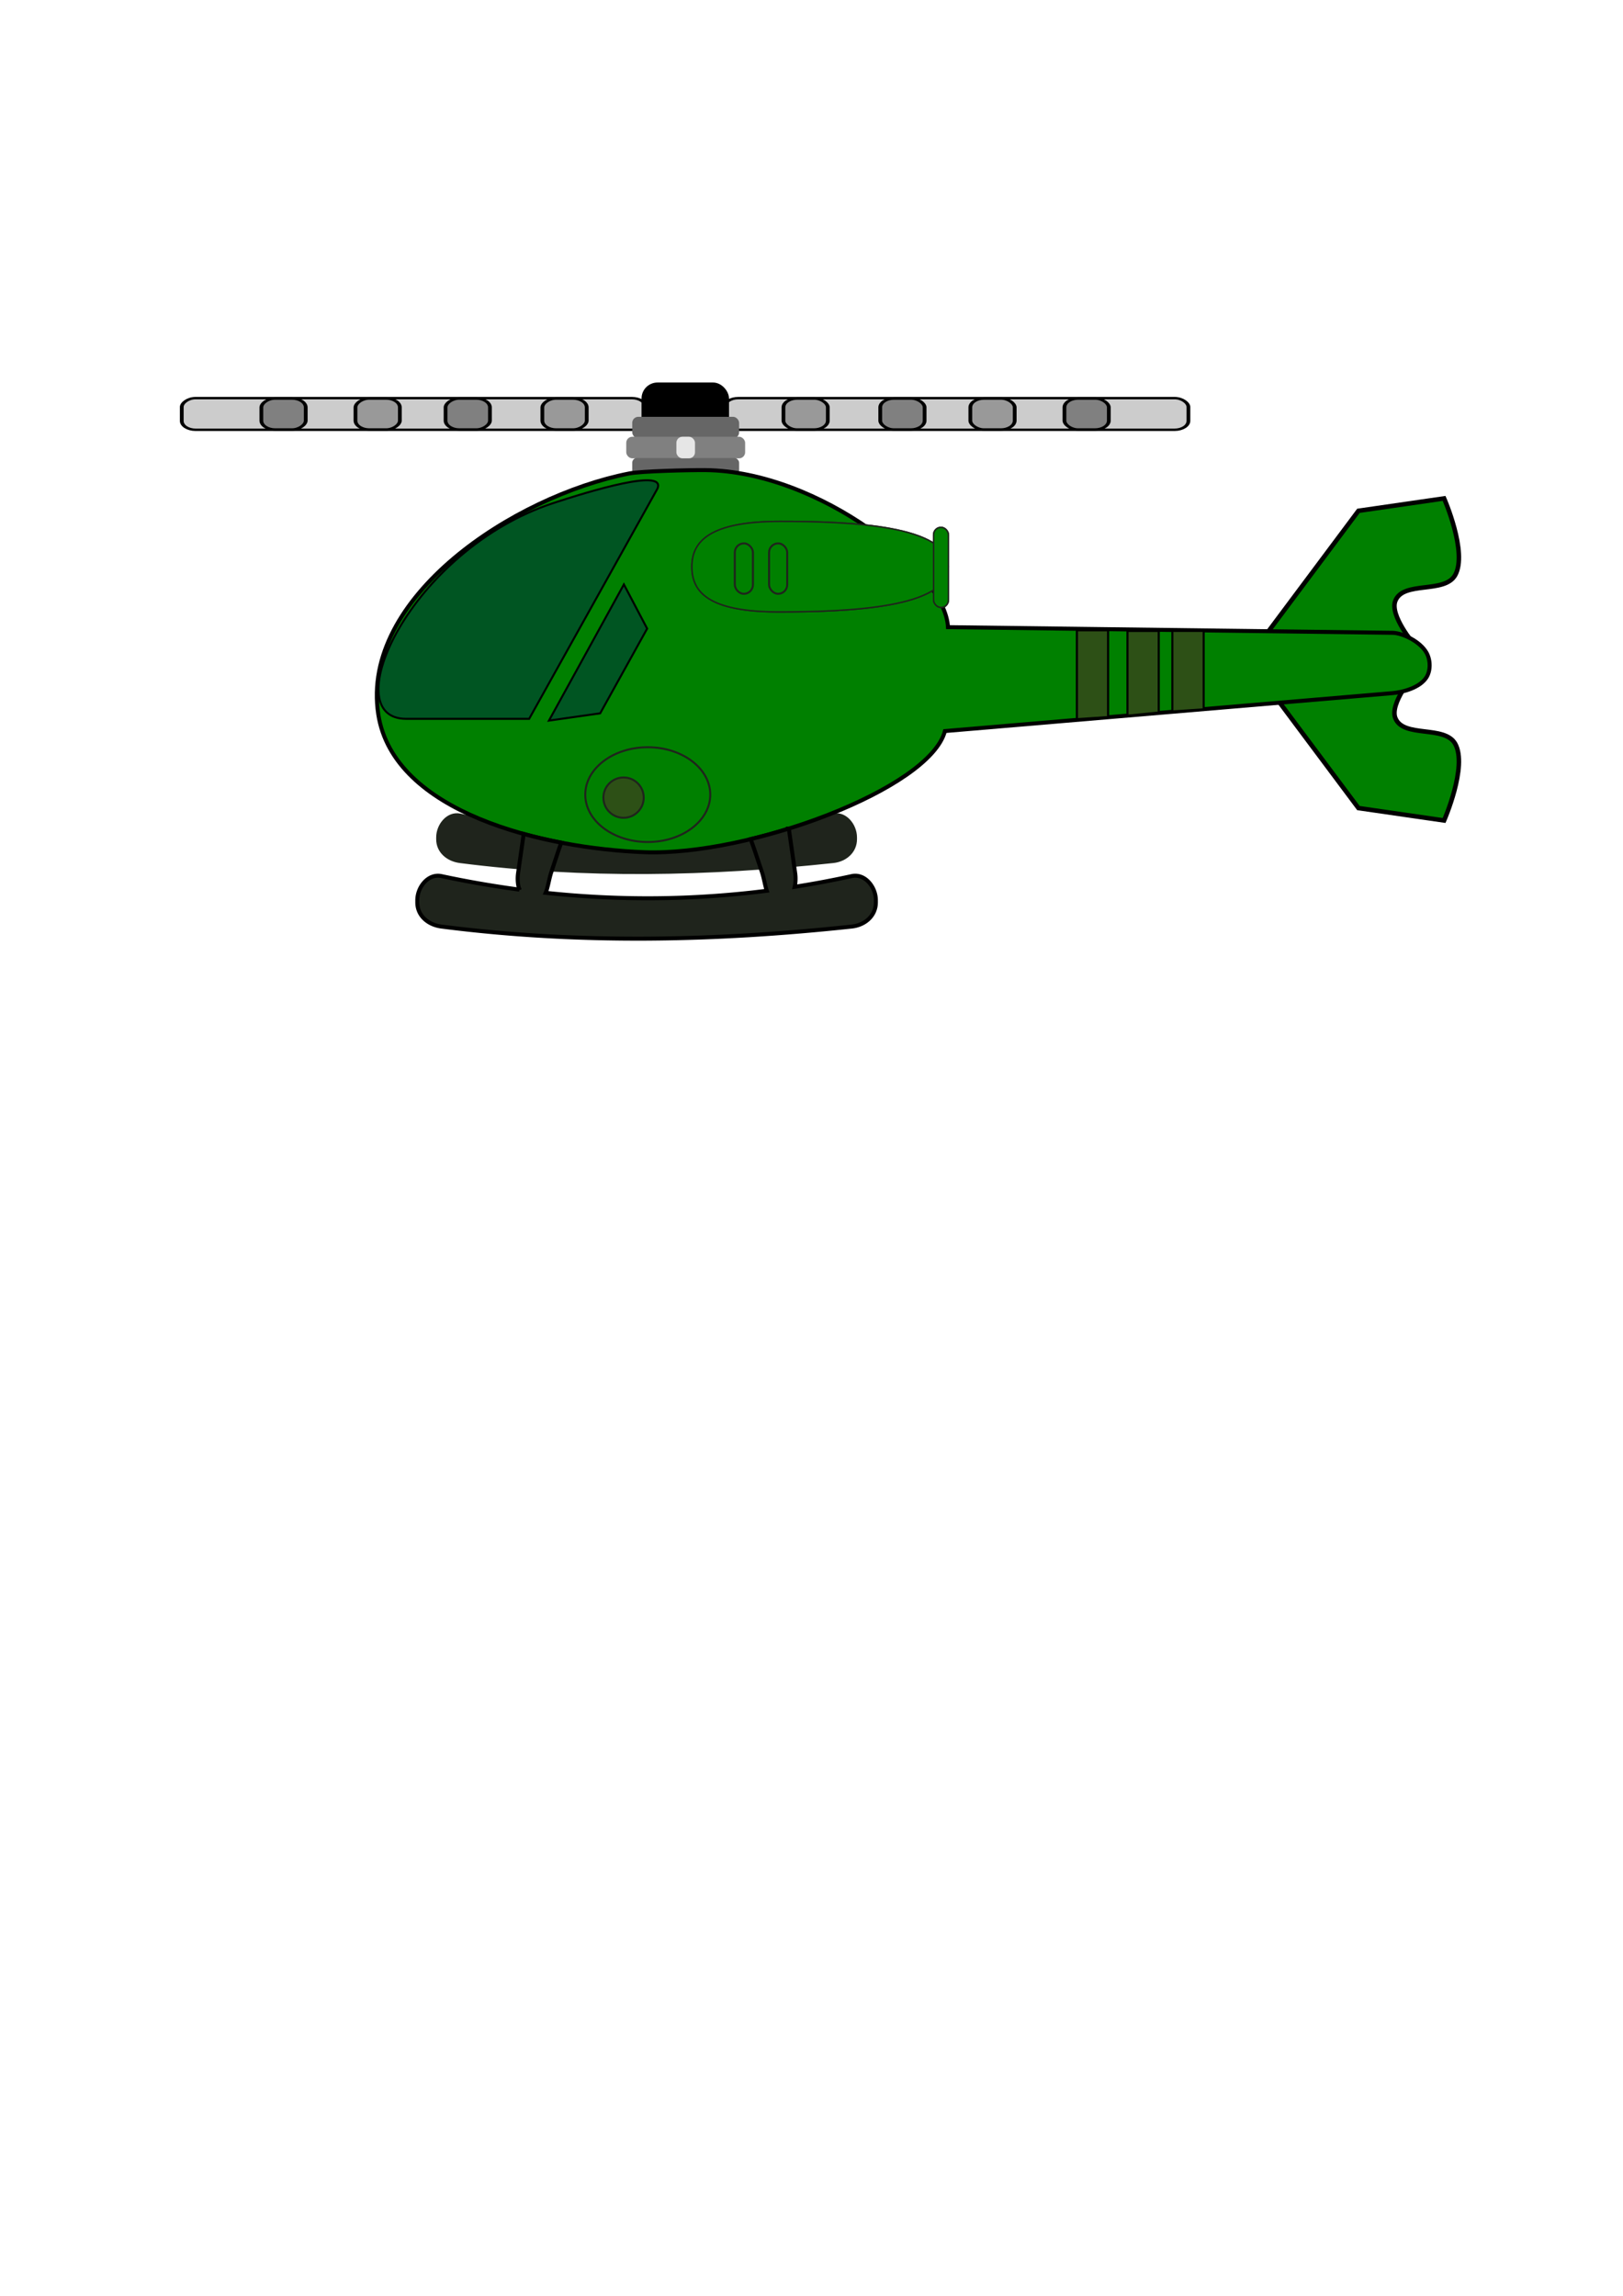 <svg xmlns="http://www.w3.org/2000/svg" viewBox="0 0 744.09 1052.4"><defs><linearGradient id="b" y2="433.61" gradientUnits="userSpaceOnUse" x2="405" gradientTransform="matrix(1 0 0 1.067 5.714 -380.48)" y1="424.86" x1="358.93"><stop offset="0" stop-color="#1a1a1a"/><stop offset="1" stop-color="green" stop-opacity="0"/></linearGradient><filter id="a" color-interpolation-filters="sRGB"><feGaussianBlur result="result0" stdDeviation="6" in="SourceGraphic"/><feDiffuseLighting result="result5" surfaceScale="10"><feDistantLight elevation="25" azimuth="235"/></feDiffuseLighting><feComposite in2="SourceGraphic" k3=".6" k1="1" result="result4" in="result5" operator="arithmetic"/></filter></defs><g transform="translate(20.203 27.274)"><path d="M143.8 205.85c61.749 13.194 124 13.755 186.98 0 5.968-1.303 11.026 4.917 11.026 11.026v.919c0 6.108-4.952 10.375-11.026 11.026-62.325 6.677-124.65 7.998-186.98 0-6.059-.778-11.026-4.918-11.026-11.026v-.919c0-6.108 5.052-12.302 11.026-11.026z" transform="translate(59.115 158.13) scale(.915)" filter="url(#a)" stroke="#1f241c" stroke-width="1.819" fill="#1f241c"/><path d="M543.74 120.52l50.226-67.246 42.922-6.219s11.886 27.119 5.564 38.404c-5.317 9.492-25.959 2.776-29.99 12.882-2.938 7.362 9.384 21.849 9.384 21.849zM543.74 134.94l50.226 67.246 42.922 6.219s11.886-27.119 5.564-38.404c-5.317-9.492-25.959-2.776-29.99-12.882-2.938-7.362 9.384-21.849 9.384-21.849z" transform="translate(59.115 158.13) scale(.915)" filter="url(#a)" stroke="#000" stroke-width="2.26" fill="green"/><g transform="matrix(1.726 0 0 1.106 641.03 -292)" filter="url(#a)" stroke="#000"><rect ry="3.685" height="13.132" width="123.23" y="404.35" x="-190.66" fill="#ccc"/><rect ry="3.685" height="12.857" width="11.786" y="404.51" x="-175" fill="#999"/><rect ry="3.685" height="12.857" width="11.786" y="404.51" x="-149.29" fill="gray"/><rect ry="3.685" height="12.857" width="11.786" y="404.51" x="-125.36" fill="#999"/><rect ry="3.685" height="12.857" width="11.786" y="404.51" x="-100.36" fill="gray"/></g><g transform="matrix(-1.726 0 0 1.106 -53.258 -292)" filter="url(#a)" stroke="#000"><rect ry="3.685" height="13.132" width="123.23" y="404.35" x="-190.66" fill="#ccc"/><rect ry="3.685" height="12.857" width="11.786" y="404.51" x="-175" fill="#999"/><rect ry="3.685" height="12.857" width="11.786" y="404.51" x="-149.29" fill="gray"/><rect ry="3.685" height="12.857" width="11.786" y="404.51" x="-125.36" fill="#999"/><rect ry="3.685" height="12.857" width="11.786" y="404.51" x="-100.36" fill="gray"/></g><rect ry="8.005" transform="translate(59.115 158.13) scale(.915)" height="28.529" width="43.829" y="-11.002" x="234.76" filter="url(#a)"/><rect ry="3.037" transform="translate(59.115 158.13) scale(.915)" height="10.823" width="53.551" y="6.176" x="230.1" filter="url(#a)" fill="#666"/><rect ry="3.037" transform="translate(59.115 158.13) scale(.915)" height="10.823" width="59.568" y="16.167" x="227.1" filter="url(#a)" fill="gray"/><rect ry="2.395" transform="translate(59.115 158.13) scale(.915)" height="8.534" width="53.551" y="26.782" x="230.1" filter="url(#a)" fill="#666"/><rect ry="3.037" transform="translate(59.115 158.13) scale(.915)" height="10.823" width="9.326" y="16.167" x="252.22" filter="url(#a)" fill="#e6e6e6"/><path d="M266.69 32.877c-7.068-.068-31.962.476-38.12 1.688-58.148 11.44-134.79 62.104-125.72 120.67 7.659 49.455 83.302 67.19 133.31 69.061 52.428 1.962 143.04-31.697 150.62-60.688l224.28-19c4.905-.415 13.613-2.62 16.968-7.876 2.232-3.497 2.066-8.848 0-12.445-3.261-5.678-12.132-9.836-16.968-9.898l-222.76-2.84c-1.26-27.799-64.51-78.125-121.61-78.673z" transform="translate(59.115 158.13) scale(.915)" filter="url(#a)" stroke="#000" stroke-width="2" fill="green"/><path d="M308.46 212.48a303.702 303.702 0 01-19 5.25c.645 1.927 1.42 3.98 2.063 5.906l3.562 10.625c1.018 3.053 1.483 6.536 2.438 9.344-37.14 4.708-74.068 4.954-110.81 1.031 1.23-2.948 1.697-6.936 2.843-10.375l3.531-10.625c.447-1.34.967-2.747 1.47-4.125-6.305-1.213-12.623-2.653-18.845-4.375l-2.812 19.625c-.404 2.826-.208 5.79.656 8.281a512.22 512.22 0 01-39.062-6.78c-6.567-1.404-12.094 5.409-12.094 12.124v1.031c0 6.716 5.433 11.27 12.094 12.125 68.522 8.794 137.07 7.342 205.59 0 6.677-.715 12.094-5.41 12.094-12.125v-1.03c0-6.716-5.533-13.559-12.094-12.126a488.606 488.606 0 01-28.594 5.375c.504-2.162.58-4.568.25-6.875l-3.031-21.219a6.33 6.33 0 00-.25-1.062z" transform="translate(59.115 158.13) scale(.915)" filter="url(#a)" stroke="#000" stroke-width="2" fill="#1f241c"/><path d="M190.57 49.385c16.429-5.392 59.632-18.857 51.518-6.06l-63.64 114.15h-61.619c-36.212 0 1.946-84.522 73.741-108.09zM214.04 154.72l-25.675 3.65 37.552-68.217 11.657 22.134z" transform="translate(59.115 158.13) scale(.915)" filter="url(#a)" stroke="#000" fill="#052"/><g transform="translate(534.95 -53.254) scale(.673)" filter="url(#a)" stroke="#1f241c" fill="green"><path d="M-178.8 424.55c0 28.016-67.405 30.81-115.66 30.81-48.258 0-59.094-13.794-59.094-30.81s11.846-30.81 60.104-30.81 114.65 2.794 114.65 30.81z"/><rect ry="5.051" height="54.548" width="10.102" y="397.78" x="-188.9"/></g><rect ry="3.685" transform="translate(59.115 158.13) scale(.915)" height="39.797" width="4.206" y="62.134" x="384.08" filter="url(#a)" fill="url(#b)"/><g transform="translate(534.95 -53.254) scale(.673)" filter="url(#a)" stroke="#1f241c" fill="green"><path d="M-178.8 424.55c0 28.016-67.405 30.81-115.66 30.81-48.258 0-59.094-13.794-59.094-30.81s11.846-30.81 60.104-30.81 114.65 2.794 114.65 30.81z"/><rect ry="5.051" height="54.548" width="10.102" y="397.78" x="-188.9"/></g><rect ry="4.546" transform="translate(59.115 158.13) scale(.915)" height="25.254" width="9.091" y="69.588" x="281.49" filter="url(#a)" stroke="#1f241c" fill="green"/><rect ry="4.546" transform="translate(59.115 158.13) scale(.915)" height="25.254" width="9.091" y="69.588" x="298.66" filter="url(#a)" stroke="#1f241c" fill="green"/><path d="M-215.16 457.89c0 13.11-14.02 23.739-31.315 23.739s-31.315-10.628-31.315-23.739c0-13.11 14.02-23.739 31.315-23.739s31.315 10.628 31.315 23.739z" transform="translate(502.3 -82.004) scale(.915)" filter="url(#a)" stroke="#1f241c" fill="green"/><path d="M-243.45 460.41c0 5.579-4.523 10.102-10.102 10.102-5.579 0-10.102-4.523-10.102-10.102 0-5.579 4.523-10.102 10.102-10.102 5.579 0 10.102 4.523 10.102 10.102z" transform="translate(497.68 -82.928) scale(.915)" filter="url(#a)" stroke="#1f241c" fill="#2d5016"/><path d="M452.9 113.12h15.635v43.492l-15.635 1.071z" transform="translate(59.115 158.13) scale(.915)" filter="url(#a)" stroke="#000" stroke-width="1.079" fill="#2d5016"/><path d="M478.24 113.46h15.661v40.87l-15.661 1.576z" transform="translate(59.115 158.13) scale(.915)" filter="url(#a)" stroke="#000" stroke-width="1.054" fill="#2d5016"/><path d="M500.73 113.45h15.687v39.259l-15.687 1.071z" transform="translate(59.115 158.13) scale(.915)" filter="url(#a)" stroke="#000" stroke-width="1.027" fill="#2d5016"/></g></svg>